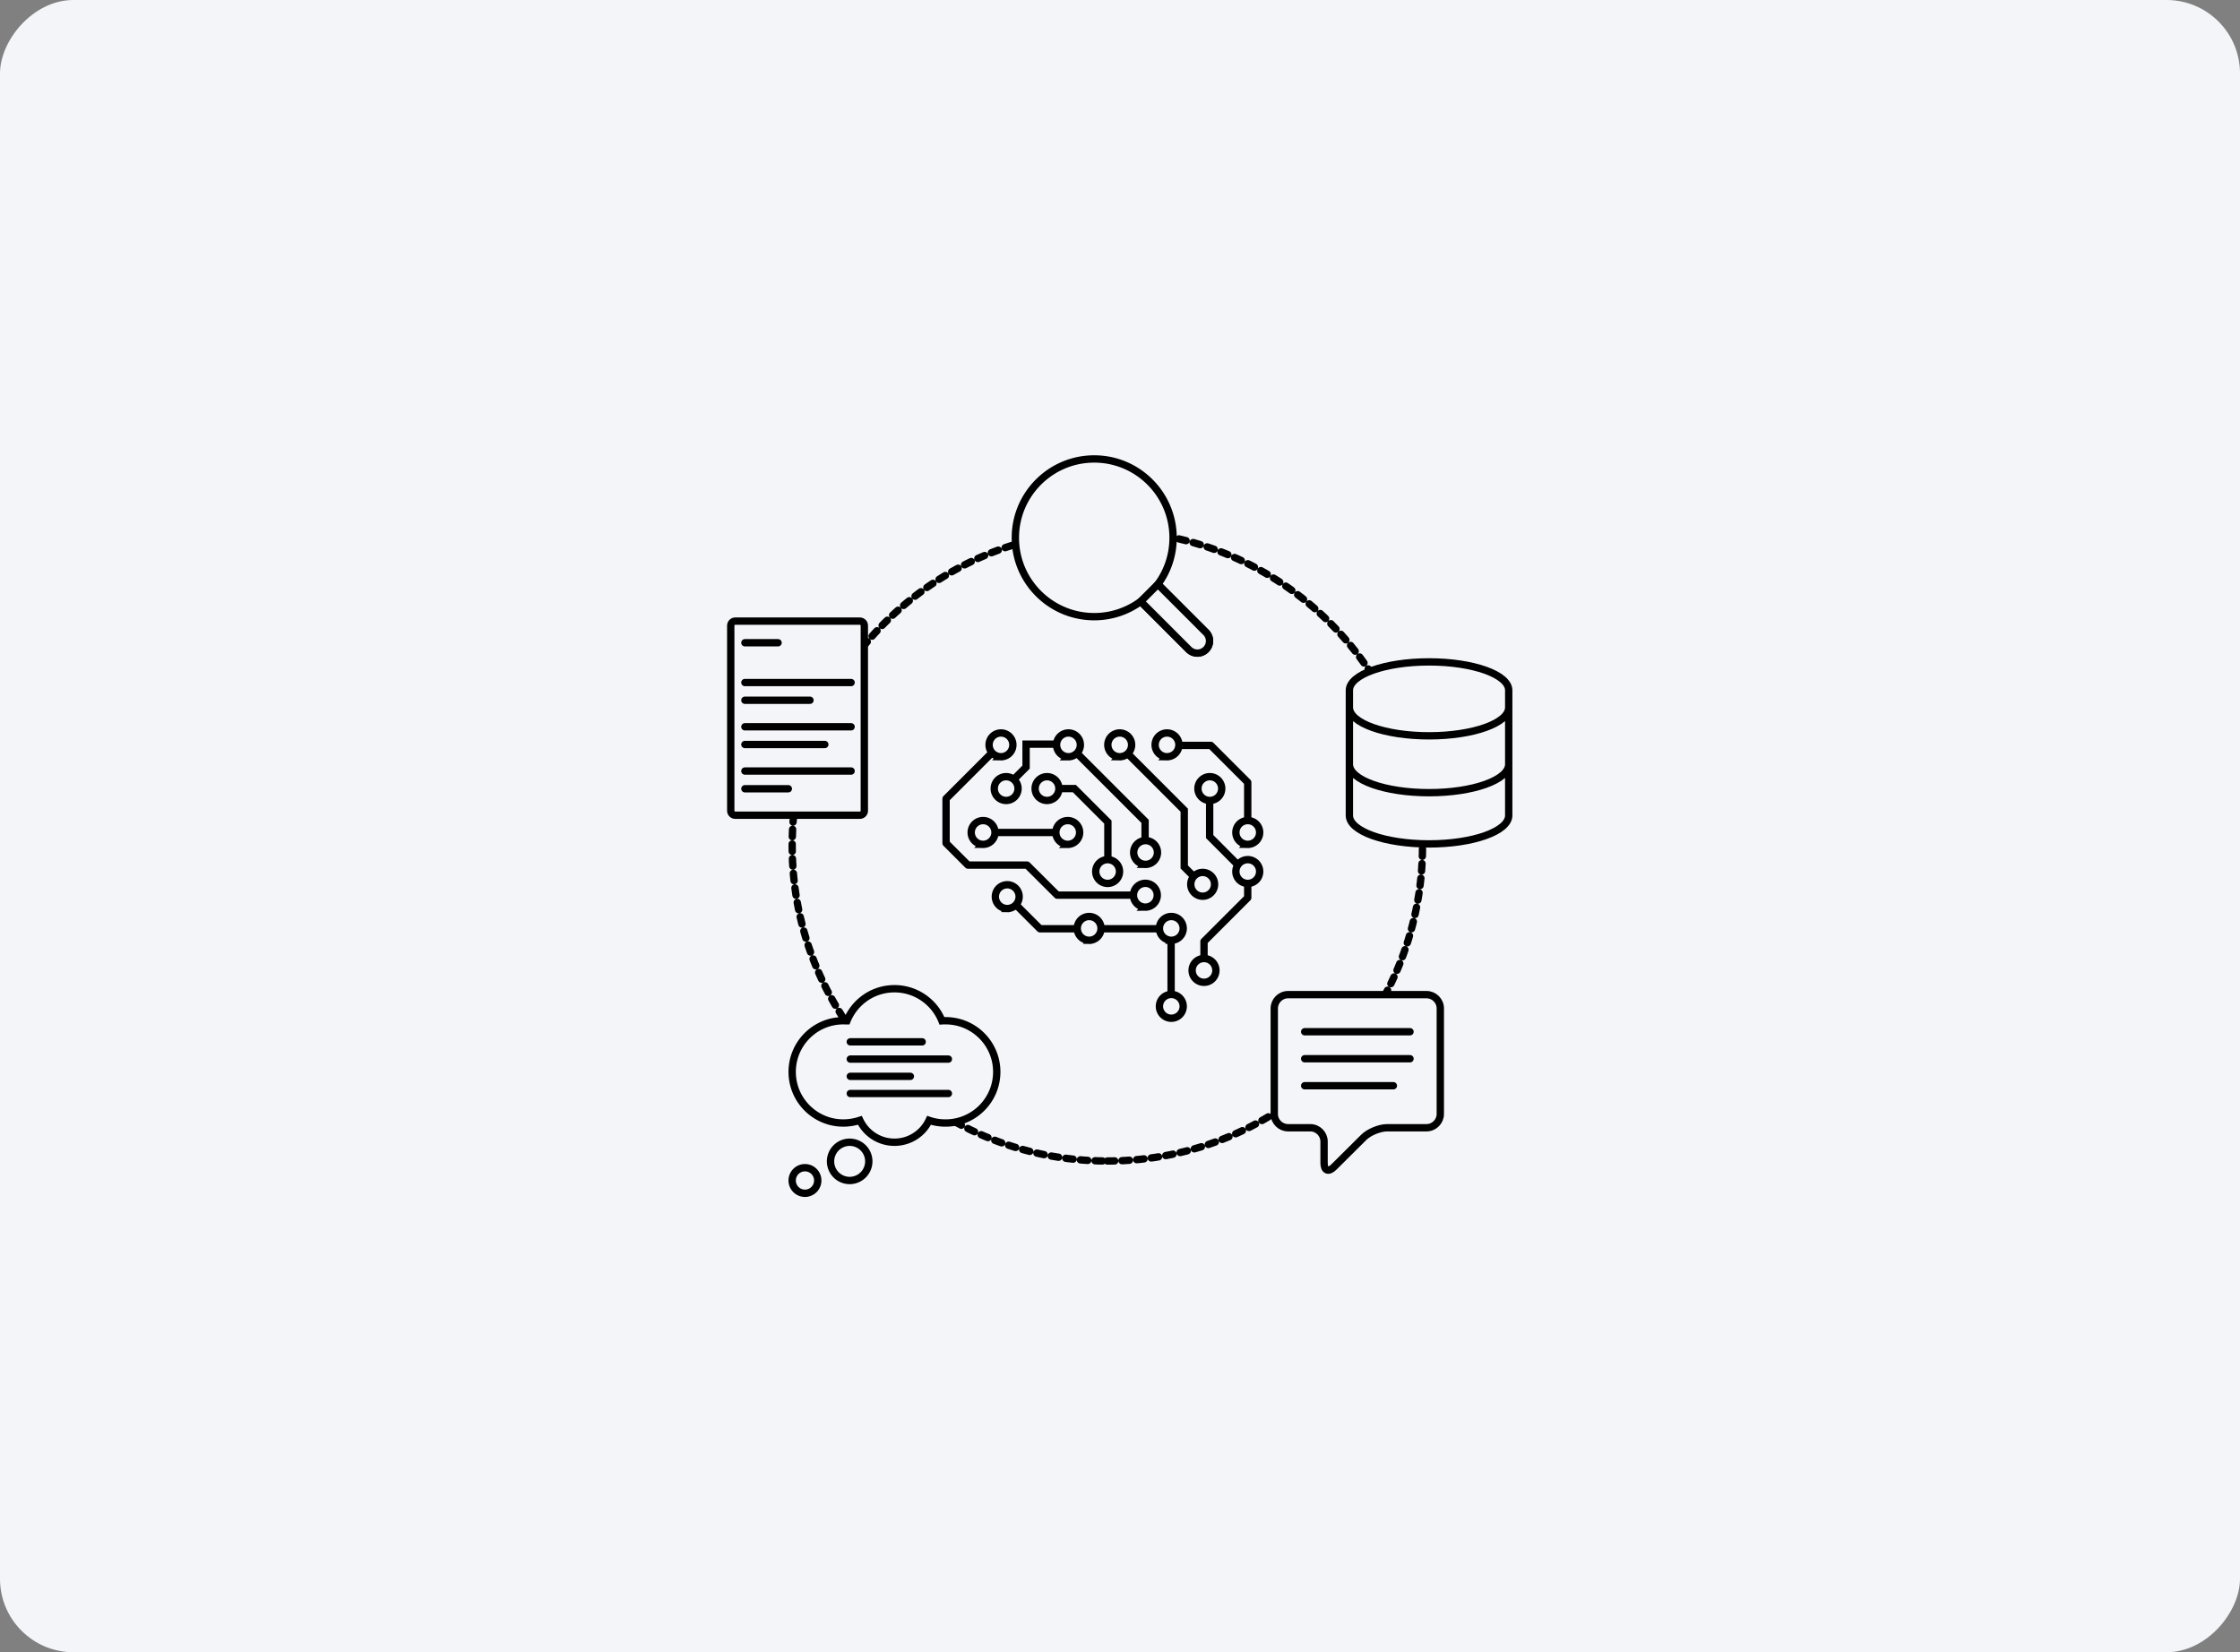 <svg xmlns="http://www.w3.org/2000/svg" width="610" height="450" fill="none"><rect width="100%" height="100%" fill="#808080" stroke="none"/><rect width="610" height="450" fill="#F3F5F9" rx="20" transform="matrix(1 0 0 -1 0 450)"/><path stroke="#000" stroke-dasharray="2 2" stroke-linecap="round" stroke-miterlimit="10" stroke-width="2" d="M301.554 316.21c47.402 0 85.829-38.427 85.829-85.829 0-47.402-38.427-85.829-85.829-85.829-47.402 0-85.829 38.427-85.829 85.829 0 47.402 38.427 85.829 85.829 85.829Z"/><path fill="#F3F5F9" d="M234.159 169.168h-33.942c-.672 0-1.217.545-1.217 1.218v50.426c0 .672.545 1.217 1.217 1.217h33.942c.673 0 1.218-.545 1.218-1.217v-50.426c0-.673-.545-1.218-1.218-1.218Z"/><path fill="#F3F5F9" stroke="#000" stroke-miterlimit="10" stroke-width="2" d="M234.159 169.168h-33.942c-.672 0-1.217.545-1.217 1.218v50.426c0 .672.545 1.217 1.217 1.217h33.942c.673 0 1.218-.545 1.218-1.217v-50.426c0-.673-.545-1.218-1.218-1.218Z"/><path stroke="#000" stroke-linecap="round" stroke-miterlimit="10" stroke-width="2" d="M202.848 185.896h28.926m-28.926-10.835h9.033m-9.033 15.656h17.725m-17.725 7.231h28.926m-28.926 4.822h21.767m-21.767 7.231h28.926m-28.926 4.821h11.833"/><path fill="#F3F5F9" d="M410.856 188.014v4.651c0 4.285-9.715 7.743-21.695 7.743-11.979 0-21.694-3.458-21.694-7.743v-4.651c0-4.285 9.715-7.743 21.694-7.743 11.98 0 21.695 3.458 21.695 7.743Zm0 20.137c0 4.285-9.715 7.743-21.695 7.743-11.979 0-21.694-3.458-21.694-7.743m43.389-16.728v30.679c0 4.286-9.715 7.743-21.695 7.743-11.979 0-21.694-3.457-21.694-7.743v-30.679"/><path stroke="#000" stroke-miterlimit="10" stroke-width="2" d="M410.856 208.151c0 4.285-9.715 7.743-21.695 7.743-11.979 0-21.694-3.458-21.694-7.743m43.389-16.728v30.679c0 4.286-9.715 7.743-21.695 7.743-11.979 0-21.694-3.457-21.694-7.743v-30.679m43.389-3.409v4.651c0 4.285-9.715 7.743-21.695 7.743-11.979 0-21.694-3.458-21.694-7.743v-4.651c0-4.285 9.715-7.743 21.694-7.743 11.98 0 21.695 3.458 21.695 7.743Z"/><path fill="#F3F5F9" d="M392.227 303.403c0 2.045-1.68 3.749-3.749 3.749H377.74c-2.046 0-4.943 1.193-6.38 2.63l-8.132 8.084c-1.461 1.461-2.654.949-2.654-1.096v-5.868c0-2.045-1.68-3.75-3.75-3.75h-6.063c-2.045 0-3.749-1.68-3.749-3.749v-28.756c0-2.045 1.68-3.75 3.749-3.75h37.717c2.045 0 3.749 1.68 3.749 3.75v28.756Z"/><path stroke="#000" stroke-miterlimit="10" stroke-width="2" d="M392.227 303.403c0 2.045-1.68 3.749-3.75 3.749H377.74c-2.046 0-4.943 1.193-6.38 2.63l-8.132 8.084c-1.461 1.461-2.654.949-2.654-1.096v-5.868c0-2.045-1.68-3.75-3.75-3.75h-6.063c-2.045 0-3.749-1.68-3.749-3.749v-28.756c0-2.045 1.68-3.75 3.749-3.75h37.716c2.046 0 3.75 1.68 3.75 3.75v28.756Z"/><path stroke="#000" stroke-linecap="round" stroke-miterlimit="10" stroke-width="2" d="M355.291 281.002h28.683m-28.683 7.353h28.683m-28.683 7.353h24.154"/><path stroke="#000" stroke-linejoin="round" stroke-width="2" d="M318.918 255.777V270.8m8.959-9.789v-4.601l11.906-11.907v-3.969m0-17.58v-9.885l-10.056-10.056h-9.301m-20.112 49.939h15.024m-22.107 0h-10.032l-6.939-6.939"/><path stroke="#000" stroke-miterlimit="10" stroke-width="2" d="M318.918 277.325a3.238 3.238 0 1 0 0-6.475 3.238 3.238 0 0 0 0 6.475Zm8.959-9.788a3.238 3.238 0 1 0 0-6.476 3.238 3.238 0 0 0 0 6.476Zm1.584-49.525a3.238 3.238 0 1 0 0-6.476 3.238 3.238 0 0 0 0 6.476Zm-44.336 0a3.238 3.238 0 1 0 0-6.476 3.238 3.238 0 0 0 0 6.476Zm-11.129 0a3.239 3.239 0 1 0 0-6.478 3.239 3.239 0 0 0 0 6.478Zm65.742 22.595a3.239 3.239 0 1 0 0-6.477 3.239 3.239 0 0 0 0 6.477Zm-38.107 0a3.238 3.238 0 1 0 0-6.477 3.238 3.238 0 0 0 0 6.477Zm25.881 3.482a3.238 3.238 0 1 0 0-6.477 3.238 3.238 0 0 0 0 6.477Zm12.226-14.122a3.239 3.239 0 1 0 0-6.477 3.239 3.239 0 0 0 0 6.477Zm-48.968 0a3.238 3.238 0 1 0 0-6.477 3.238 3.238 0 0 0 0 6.477Zm-23.108 0a3.239 3.239 0 1 0 0-6.477 3.239 3.239 0 0 0 0 6.477Zm50.086-23.862a3.239 3.239 0 1 0 0-6.477 3.239 3.239 0 0 0 0 6.477Zm-5.84 40.955a3.239 3.239 0 1 0 0-6.478 3.239 3.239 0 0 0 0 6.478Zm0-11.639a3.239 3.239 0 1 0 0-6.477 3.239 3.239 0 0 0 0 6.477Zm-7.039-29.316a3.239 3.239 0 1 0 0-6.477 3.239 3.239 0 0 0 0 6.477Zm-13.904 0a3.238 3.238 0 1 0 0-6.477 3.238 3.238 0 0 0 0 6.477Zm-18.434 0a3.239 3.239 0 1 0 0-6.477 3.239 3.239 0 0 0 0 6.477Zm46.387 49.988a3.238 3.238 0 1 0 0-6.475 3.238 3.238 0 0 0 0 6.475Zm-22.375 0a3.238 3.238 0 1 0 0-6.475 3.238 3.238 0 0 0 0 6.475Zm-22.305-8.644a3.239 3.239 0 1 0 0-6.477 3.239 3.239 0 0 0 0 6.477Z"/><path stroke="#000" stroke-miterlimit="10" stroke-width="2" d="M329.414 217.695v10.154l7.305 7.329"/><path stroke="#000" stroke-linejoin="round" stroke-width="2" d="m270.124 205.034-12.491 12.491v12.125l5.965 5.966h16.095l8.205 8.181h20.38"/><path stroke="#000" stroke-miterlimit="10" stroke-width="2" d="m293.424 205.302 18.407 18.407v5.235m-4.798-23.74 15.462 15.462v15.461l2.654 2.654m-54.1-12.052h16.484m-11.349-14.561 3.238-3.239v-6.257h8.303m.634 12.101h4.213l9.13 9.131v9.691"/><path fill="#F3F5F9" stroke="#000" stroke-miterlimit="10" stroke-width="2" d="M319.453 146.476c0 4.748-1.534 9.106-4.139 12.661l13.075 13.075a3.307 3.307 0 0 1 0 4.675 3.307 3.307 0 0 1-4.675 0l-13.075-13.075a21.36 21.36 0 0 1-12.662 4.139c-11.857 0-21.475-9.618-21.475-21.475 0-11.858 9.618-21.476 21.475-21.476 11.858 0 21.476 9.618 21.476 21.476Z"/><path fill="#F3F5F9" stroke="#000" stroke-miterlimit="10" stroke-width="2" d="m315.312 159.137 13.075 13.075a3.306 3.306 0 1 1-4.675 4.675l-13.075-13.075 4.675-4.675Zm-58.801 118.894c-2.046-5.113-7.062-8.741-12.93-8.741-5.868 0-10.859 3.604-12.929 8.741-.316 0-.657-.024-.998-.024-7.694 0-13.927 6.233-13.927 13.928 0 7.694 6.233 13.927 13.927 13.927 1.558 0 3.068-.268 4.505-.73 1.68 3.53 5.259 5.965 9.422 5.965 4.164 0 7.768-2.435 9.423-5.965 1.413.487 2.922.73 4.505.73 7.694 0 13.927-6.233 13.927-13.927 0-7.695-6.233-13.928-13.927-13.928-.341 0-.658 0-.998.024Zm-25.128 43.487a5.216 5.216 0 0 0 5.21-5.21 5.216 5.216 0 0 0-5.21-5.211 5.217 5.217 0 0 0-5.211 5.211 5.217 5.217 0 0 0 5.211 5.21ZM219.208 325a3.481 3.481 0 1 0 .001-6.965 3.481 3.481 0 0 0-.001 6.965Z"/><path stroke="#000" stroke-linecap="round" stroke-miterlimit="10" stroke-width="2" d="M231.553 288.453h26.71m-26.71-4.7h19.576m-19.576 9.399h16.362m-16.362 4.675h26.71"/></svg>